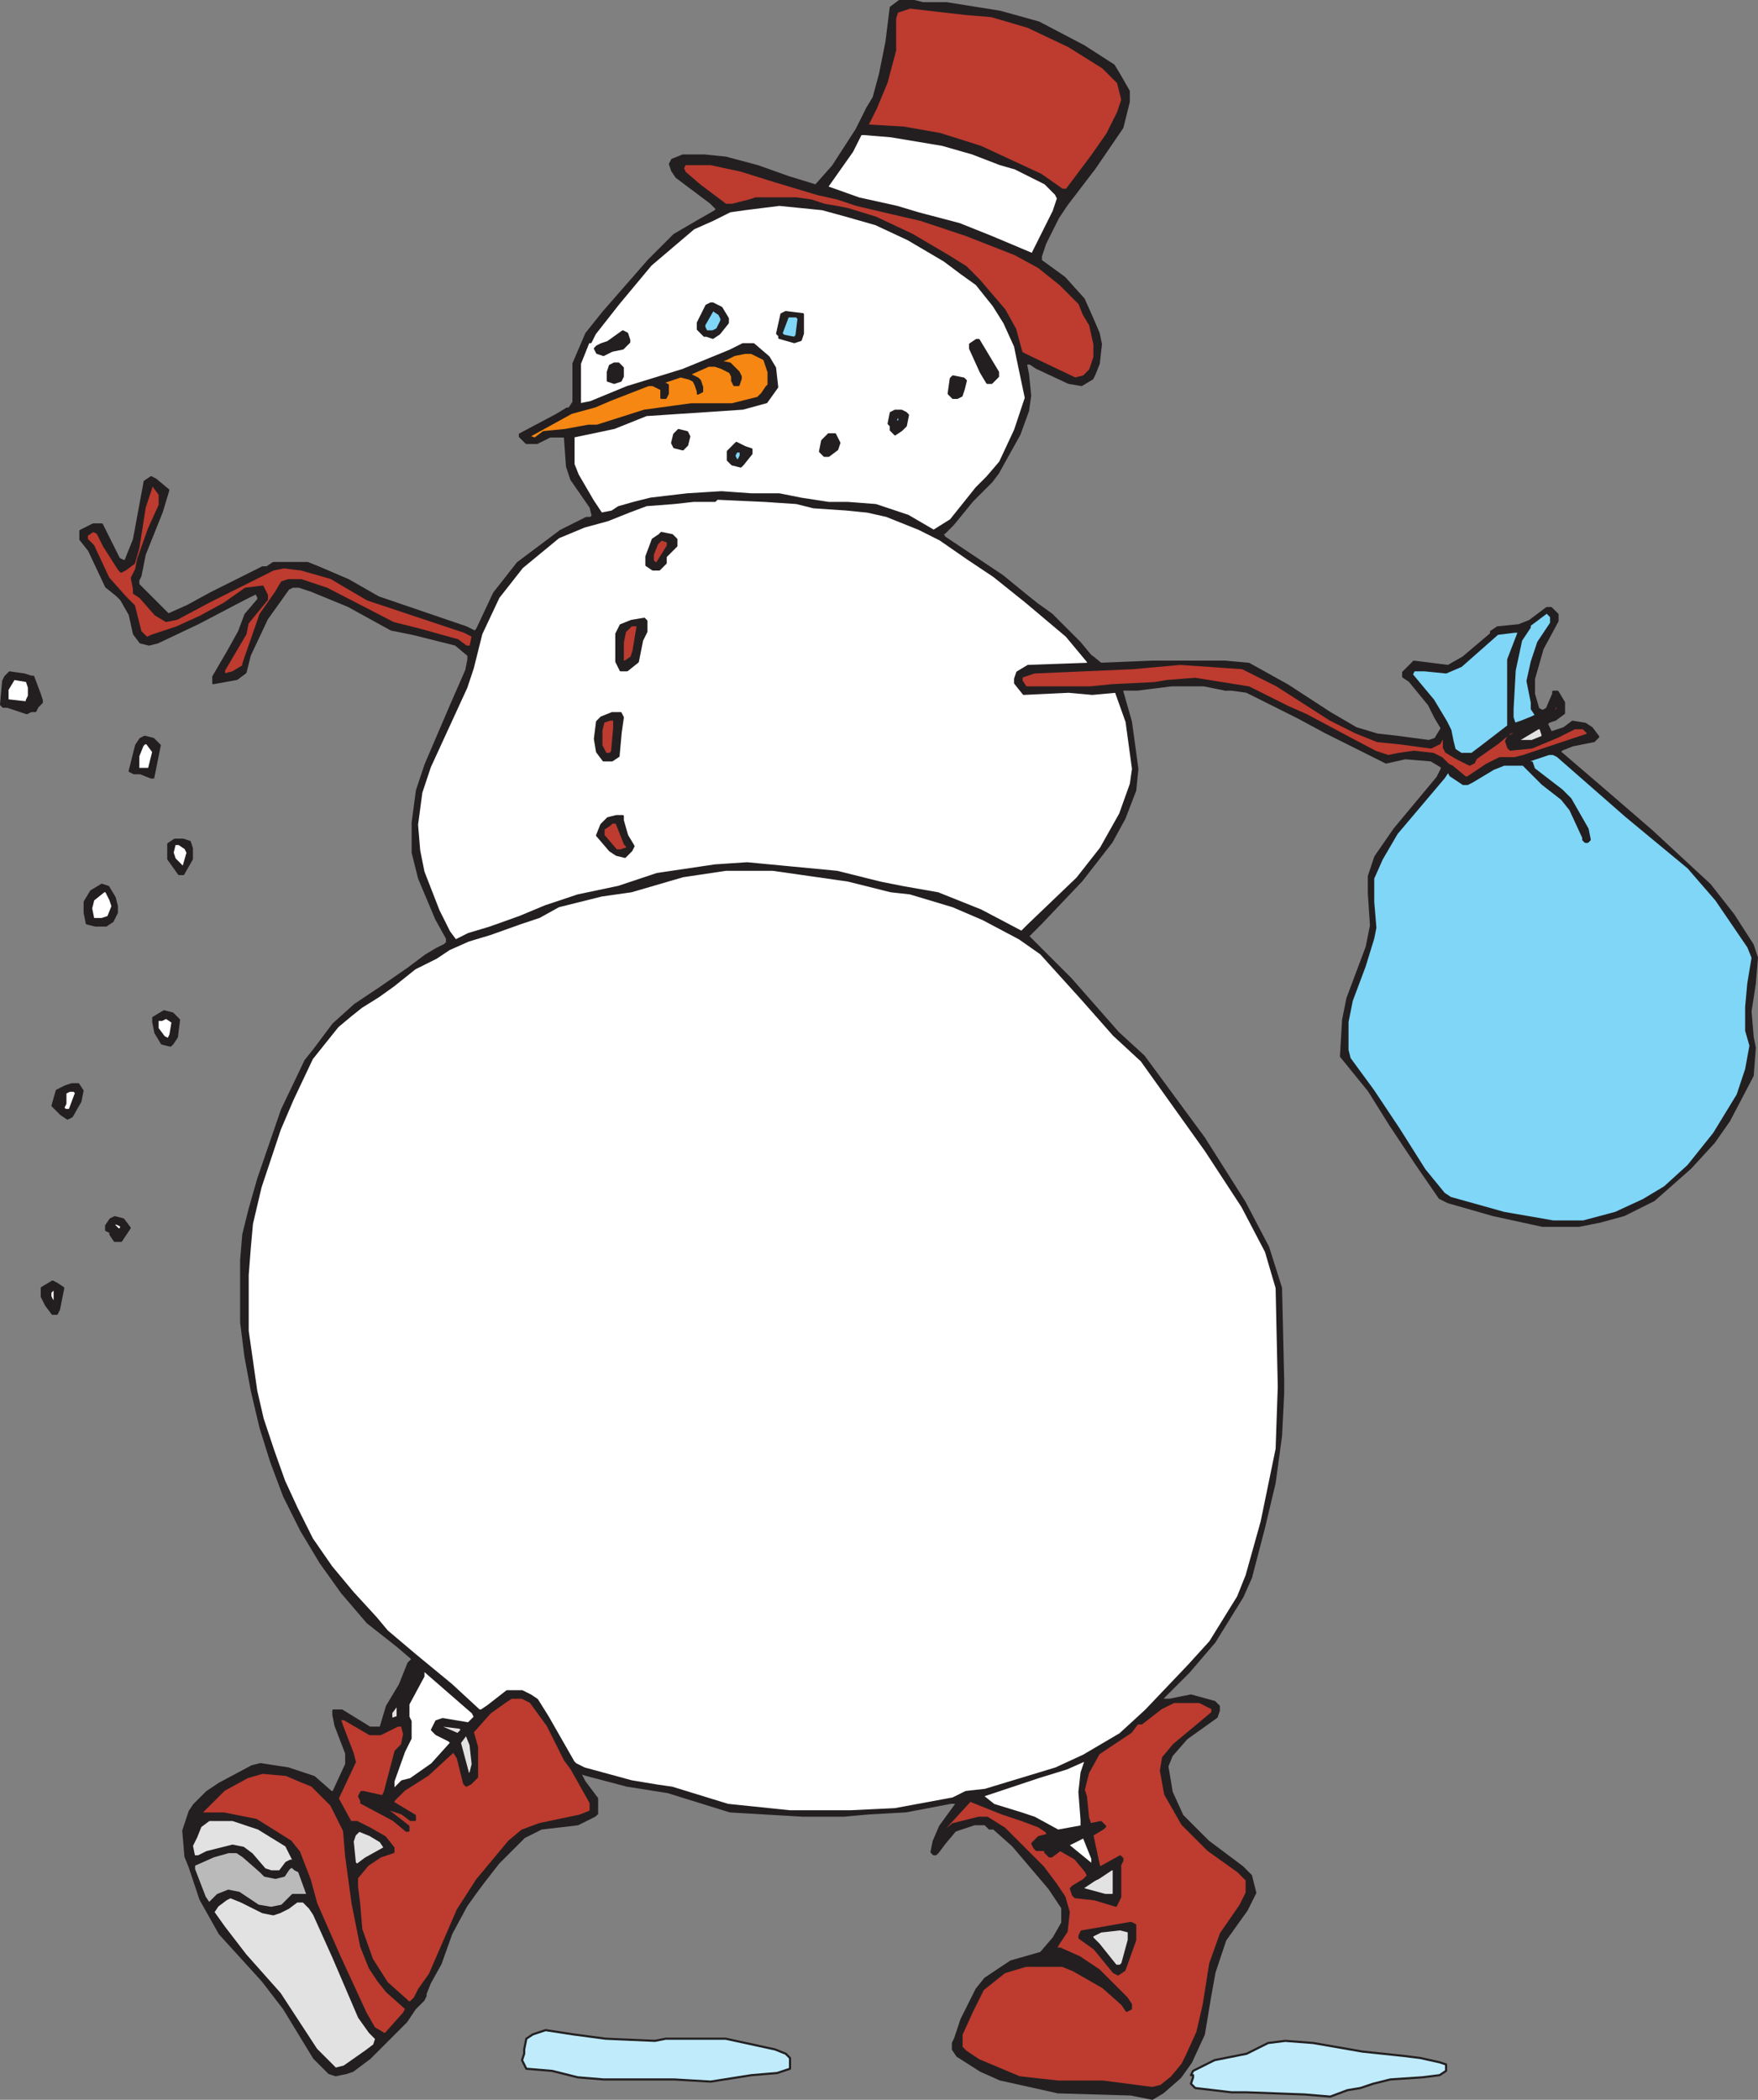 <svg xmlns="http://www.w3.org/2000/svg" width="614.997" height="734.243"><rect width="100%" height="100%" fill="#808080" stroke="none"/><path fill="#231f20" fill-rule="evenodd" d="m428.623 231.375 8.25.75 13.5 7.5 15 9.75 9 5.25 7.5 2.25 6.75.75 11.25 1.5 2.25-.75 2.25-3.75-2.25-3.75-2.25-4.5-6.75-8.25-2.25-1.5v-1.5l3.75-3.75 12 1.5 5.25-3 9.75-8.25v-.75l2.25-1.5 7.5-.75 3.75-1.5 6-4.5h1.5l2.25 2.25v2.25l-5.25 9.75-3 10.5v5.25l1.5 5.25 1.5.75 1.5-.75 2.25-5.25v-.75h1.5l2.25 3.75v3.75l-3 2.25-2.25.75-.75.75 1.5 3 4.5-1.5 3-2.25 4.5.75 2.25 1.5 2.25 3-1.5 1.5-7.5 1.5-3.75 1.5-.75.75 15.75 13.5 16.5 14.25 20.25 18.75 8.25 10.5 6.75 10.5 1.5 4.5-.75 9-1.5 9.75.75 9 .75 3.75-.75 9.75-8.25 15.75-5.25 7.5-8.25 9-12.75 11.25-10.5 5.25-8.25 2.25-7.5 1.5h-12.75l-17.25-3.75-15.75-4.5-3-1.5-8.25-12-9-13.5-7.5-12-9.75-12 .75-12.75 1.5-7.5 6.75-18 1.5-7.5-.75-11.25v-6l2.25-6.75 6.75-9.75 15-18 1.5-3v-.75l-3.75-2.25-9-.75-6.75 1.5-21-10.5-9.75-5.25-18-9-5.25-.75h-2.25v-9.75"/><path fill="none" stroke="#231f20" stroke-linecap="round" stroke-linejoin="round" stroke-miterlimit="10" stroke-width=".75" d="m428.623 231.375 8.25.75 13.5 7.5 15 9.75 9 5.25 7.5 2.25 6.75.75 11.25 1.5 2.25-.75 2.25-3.75-2.25-3.75-2.25-4.5-6.75-8.25-2.25-1.5v-1.5l3.75-3.75 12 1.5 5.25-3 9.75-8.25v-.75l2.25-1.5 7.5-.75 3.75-1.5 6-4.5h1.5l2.25 2.25v2.25l-5.25 9.75-3 10.5v5.25l1.5 5.25 1.5.75 1.5-.75 2.25-5.25v-.75h1.5l2.25 3.75v3.75l-3 2.25-2.25.75-.75.75 1.5 3 4.5-1.5 3-2.25 4.5.75 2.25 1.5 2.25 3-1.5 1.5-7.5 1.5-3.75 1.5-.75.75 15.75 13.5 16.5 14.25 20.25 18.75 8.25 10.5 6.75 10.5 1.5 4.5-.75 9-1.5 9.75.75 9 .75 3.75-.75 9.75-8.25 15.75-5.25 7.5-8.25 9-12.75 11.25-10.5 5.25-8.25 2.25-7.5 1.5h-12.75l-17.25-3.75-15.75-4.5-3-1.5-8.25-12-9-13.5-7.5-12-9.75-12 .75-12.75 1.5-7.5 6.75-18 1.5-7.5-.75-11.25v-6l2.25-6.75 6.75-9.75 15-18 1.5-3v-.75l-3.75-2.25-9-.75-6.75 1.5-21-10.5-9.75-5.25-18-9-5.25-.75h-2.25zm0 0"/><path fill="#231f20" fill-rule="evenodd" d="M166.873 220.125v441l-3.75 5.25-5.25 9.75-3.75 10.5-3.75 6.75-1.5 3.75v.75l-.75 1.5-3 3-3 4.5-12.75 12.75-6 4.5-2.25.75-3.75.75-2.25-.75-5.25-5.25-10.5-17.25-7.5-9.75-15-16.5-6.75-12-3.75-11.25-1.5-3.75-.75-9 2.25-6.75 1.5-2.25 4.5-4.5 4.5-3 11.25-6 3-.75 9.75 1.5 9 3 6 5.25h.75l4.5-9.75v-3.75l-3.75-9.75-.75-3.75v-1.5h3l9.75 6h3.75l2.25-7.5 4.5-7.5 3-7.5 1.5-1.5-5.25-4.5-10.5-8.25-9-10.5-7.5-10.5-6.75-11.25-6-12-4.5-12-3.75-12-3-12.75-2.25-12-1.5-12v-21.75l.75-9 2.25-9 3-10.5 8.25-24 8.25-17.25 3-3.75 6.75-9 7.5-6.75 9-6 9.75-6.75 6-4.5 3.75-2.25 3-1.5.75-.75v-1.5l-3.75-6.75-6-14.25-2.25-9v-10.5l1.5-11.25 3-9 9-21 5.25-12 .75-3.75v-1.5l-4.5-3.75-15-3.75-7.5-1.5-15-8.25-12.75-5.25-4.5-1.5h-2.25l-1.5.75-7.5 10.5-6 12.75-1.5 6-3 2.25-8.25 1.5v-2.25l5.25-9 3.75-6.75 2.25-6 4.5-5.25v-.75l-.75-1.5-4.5 2.25-15.75 8.25-14.25 6.75-3 .75-3-.75-2.25-3-1.5-6.75-3-5.25-1.5-1.5-3.75-3-6-12.75-3-3.75v-3l4.5-2.25h3l6 12 1.5.75h.75l3-7.5 3.75-20.25 2.25-1.5 1.5.75 4.5 3.75-2.25 7.5-6 15-1.5 7.5-.75 1.5v1.5l10.5 10.5 6.75-3 8.25-4.5 18-9h1.5l2.25-1.5h12l3.75 1.5 10.5 4.5 10.5 6 30.75 10.5 3 1.5.75-.75"/><path fill="none" stroke="#231f20" stroke-linecap="round" stroke-linejoin="round" stroke-miterlimit="10" stroke-width=".75" d="M166.873 220.125v441l-3.75 5.25-5.25 9.75-3.75 10.5-3.75 6.75-1.5 3.75v.75l-.75 1.5-3 3-3 4.5-12.75 12.75-6 4.5-2.25.75-3.75.75-2.25-.75-5.25-5.25-10.5-17.25-7.5-9.75-15-16.5-6.75-12-3.75-11.25-1.5-3.75-.75-9 2.25-6.75 1.5-2.25 4.5-4.5 4.5-3 11.25-6 3-.75 9.75 1.5 9 3 6 5.25h.75l4.5-9.75v-3.75l-3.75-9.75-.75-3.75v-1.5h3l9.75 6h3.75l2.25-7.5 4.5-7.5 3-7.5 1.5-1.5-5.25-4.5-10.5-8.25-9-10.5-7.5-10.5-6.75-11.25-6-12-4.5-12-3.75-12-3-12.75-2.25-12-1.5-12v-21.75l.75-9 2.25-9 3-10.5 8.25-24 8.25-17.25 3-3.75 6.75-9 7.5-6.75 9-6 9.75-6.75 6-4.5 3.75-2.25 3-1.5.75-.75v-1.5l-3.75-6.75-6-14.25-2.25-9v-10.5l1.5-11.25 3-9 9-21 5.25-12 .75-3.75v-1.5l-4.5-3.75-15-3.75-7.5-1.5-15-8.25-12.75-5.25-4.5-1.5h-2.25l-1.5.75-7.5 10.5-6 12.75-1.5 6-3 2.25-8.25 1.5v-2.25l5.25-9 3.75-6.75 2.25-6 4.5-5.25v-.75l-.75-1.5-4.5 2.25-15.75 8.25-14.25 6.75-3 .75-3-.75-2.25-3-1.5-6.75-3-5.25-1.5-1.5-3.75-3-6-12.75-3-3.75v-3l4.5-2.25h3l6 12 1.5.75h.75l3-7.5 3.75-20.25 2.25-1.5 1.5.75 4.5 3.75-2.25 7.5-6 15-1.5 7.5-.75 1.5v1.5l10.5 10.5 6.75-3 8.25-4.5 18-9h1.5l2.25-1.5h12l3.75 1.5 10.5 4.5 10.5 6 30.75 10.5 3 1.5zm0 0"/><path fill="#231f20" fill-rule="evenodd" d="m166.873 220.125 6-12.75 8.25-10.5 15-11.25 9-4.5h1.5l.75-.75-.75-3-6.75-9.75-1.5-4.5-.75-10.5h-5.25l-4.5 2.25h-3.75l-2.25-2.25v-.75l12.75-6.75 3.75-2.25h.75l1.5-2.25v-13.5l4.5-10.5 6-7.5 15.75-18 9-9 9-5.25 5.25-3 .75-.75-2.25-2.25-12-9-1.5-2.25-.75-2.25.75-1.5 3.75-1.5h7.5l7.5.75 11.25 3 10.5 3.75 9.75 3 6-6.75 8.25-12.75 3.75-7.5v596.25l-8.25.75h-14.25l-25.5-1.5-21.75-6.75-14.25-2.25-14.25-3.75-2.25-.75 1.5 3 4.5 6v5.25l-.75.75-6 3-12.75 1.5-6 3-9 9-5.25 6.75-2.25 3v-441"/><path fill="none" stroke="#231f20" stroke-linecap="round" stroke-linejoin="round" stroke-miterlimit="10" stroke-width=".75" d="m166.873 220.125 6-12.75 8.25-10.5 15-11.25 9-4.5h1.5l.75-.75-.75-3-6.75-9.75-1.5-4.5-.75-10.5h-5.25l-4.5 2.25h-3.75l-2.25-2.25v-.75l12.75-6.75 3.75-2.25h.75l1.5-2.25v-13.5l4.5-10.5 6-7.5 15.75-18 9-9 9-5.25 5.25-3 .75-.75-2.25-2.25-12-9-1.5-2.25-.75-2.25.75-1.5 3.75-1.5h7.5l7.5.75 11.25 3 10.5 3.75 9.75 3 6-6.75 8.25-12.75 3.75-7.5v596.25l-8.25.75h-14.25l-25.5-1.5-21.75-6.75-14.25-2.25-14.25-3.75-2.25-.75 1.5 3 4.5 6v5.25l-.75.75-6 3-12.75 1.5-6 3-9 9-5.25 6.75-2.25 3zm0 0"/><path fill="#231f20" fill-rule="evenodd" d="m303.373 37.875 2.25-3.75 2.25-8.25 2.25-11.25 1.5-12 3-2.25h5.25l3 .75h8.25l18.75 3 13.5 3.75 15.75 8.25 10.5 6.75 2.25 3.75 3 5.25v3.75l-2.25 9-9.75 14.25-9.75 12.75-3 4.5-4.5 9-1.5 4.5v1.5l8.25 6 6.75 7.5 3 6.75 2.25 5.25.75 3.75-.75 6.75-1.5 3.75-.75 1.5-3.75 2.25-4.5-.75-11.25-5.25-2.25-1.5h-1.5l.75 3.75.75 7.5-.75 5.25-3 8.25-7.5 13.5-2.25 3-6.75 6.75-6.75 8.25-3 3h-.75l.75 1.5 20.25 13.5 8.25 6.75 3.75 3 5.25 3.75 9.75 9.75 3.75 4.5 3.75 3 18-.75h25.5v9.75l-7.5-1.5h-11.25l-12 1.5h-5.25v.75l3 10.5 2.25 16.5-.75 7.5-3.75 9.75-4.5 8.25-10.5 13.5-14.25 15-4.5 4.5 15 15 16.5 18.75 9 8.25 21 28.5 14.25 22.5 8.25 15.75 4.5 14.25.75 32.25v4.5l-.75 15-2.25 16.5-3.75 15.75-4.5 17.25-3 6.75-9.75 15.75-9 10.5-9 9v.75h-.75 3l7.5-1.5 8.25 2.25 1.5 1.5v1.5l-.75 2.25-10.5 7.5-5.25 6-1.5 3.75 1.5 9 3.75 8.25 9 9 12 9 3 3 1.5 6-3 6-7.5 10.5-3.75 11.25-1.5 8.25-2.25 13.5-4.5 9.75-3.75 5.25-6 5.25-3.75 2.25-7.5-1.5-25.5-.75-20.25-4.5-6.75-3-8.25-5.25-1.5-2.25v-2.25l.75-1.5 2.25-6.75 5.25-10.5 3-3.75 9-6 10.5-3 4.5-5.25 3-5.25v-5.25l-4.5-6.75-12.75-15-6.75-6h-1.5l-1.5-1.5h-3.75l-6.75 2.25-3.75 4.5-2.25 3-.75.75h-.75l-.75-.75.75-3.75 2.25-5.25 6-8.25h-2.25l-15.75 3-13.5.75V37.875"/><path fill="none" stroke="#231f20" stroke-linecap="round" stroke-linejoin="round" stroke-miterlimit="10" stroke-width=".75" d="m303.373 37.875 2.25-3.75 2.25-8.25 2.25-11.25 1.5-12 3-2.25h5.25l3 .75h8.25l18.75 3 13.5 3.75 15.75 8.25 10.5 6.75 2.25 3.75 3 5.25v3.75l-2.25 9-9.75 14.25-9.75 12.75-3 4.5-4.5 9-1.5 4.5v1.5l8.25 6 6.75 7.5 3 6.75 2.25 5.25.75 3.75-.75 6.75-1.5 3.75-.75 1.5-3.75 2.25-4.5-.75-11.25-5.25-2.25-1.5h-1.5l.75 3.75.75 7.5-.75 5.25-3 8.25-7.5 13.5-2.25 3-6.75 6.75-6.75 8.25-3 3h-.75l.75 1.5 20.25 13.5 8.25 6.75 3.75 3 5.25 3.75 9.75 9.75 3.75 4.5 3.75 3 18-.75h25.5v9.75l-7.5-1.5h-11.25l-12 1.5h-5.25v.75l3 10.5 2.25 16.5-.75 7.5-3.75 9.75-4.5 8.25-10.5 13.5-14.25 15-4.5 4.5 15 15 16.5 18.75 9 8.25 21 28.5 14.25 22.5 8.25 15.75 4.5 14.25.75 32.25v4.5l-.75 15-2.25 16.5-3.75 15.75-4.5 17.25-3 6.75-9.75 15.75-9 10.5-9 9v.75h-.75 3l7.5-1.5 8.25 2.25 1.5 1.5v1.5l-.75 2.25-10.5 7.5-5.25 6-1.5 3.75 1.5 9 3.75 8.25 9 9 12 9 3 3 1.5 6-3 6-7.5 10.5-3.75 11.25-1.5 8.25-2.25 13.5-4.5 9.75-3.75 5.25-6 5.25-3.75 2.25-7.5-1.5-25.5-.75-20.25-4.5-6.75-3-8.25-5.25-1.5-2.25v-2.25l.75-1.5 2.25-6.75 5.25-10.5 3-3.75 9-6 10.5-3 4.5-5.25 3-5.25v-5.25l-4.5-6.75-12.75-15-6.75-6h-1.5l-1.5-1.5h-3.75l-6.75 2.25-3.75 4.5-2.25 3-.75.75h-.75l-.75-.75.75-3.75 2.25-5.25 6-8.25h-2.25l-15.75 3-13.5.75zm0 0"/><path fill="#be3b2f" fill-rule="evenodd" d="m346.873 5.625 12.75 3.75 14.25 6.75 12 7.5 5.25 5.25 1.5 6-1.5 4.5-3.75 7.5-5.25 7.5-9 12h-1.5l-7.5-5.25-21-9.75-14.25-4.5-12.75-2.25-12.75-.75 3-6 3.75-9 3-11.25V6.375l.75-2.25 4.5-1.5 19.5 2.25 9 .75"/><path fill="none" stroke="#231f20" stroke-linecap="round" stroke-linejoin="round" stroke-miterlimit="10" stroke-width=".75" d="m346.873 5.625 12.75 3.75 14.25 6.75 12 7.5 5.25 5.25 1.5 6-1.5 4.5-3.75 7.5-5.25 7.5-9 12h-1.5l-7.5-5.25-21-9.75-14.25-4.5-12.75-2.25-12.75-.75 3-6 3.75-9 3-11.25V6.375l.75-2.25 4.5-1.5 19.5 2.25zm0 0"/><path fill="#fff" fill-rule="evenodd" d="m329.623 50.625 10.5 3 9.75 3.75 5.25 1.5 10.5 5.25 3.75 3.75.75 1.5-1.5 4.5-7.5 15-14.25-6-11.25-4.5-14.25-3.75-7.5-2.25-13.5-3-10.5-3.75h-.75l9-12.75 3-6h1.5l9 .75 18 3"/><path fill="none" stroke="#231f20" stroke-linecap="round" stroke-linejoin="round" stroke-miterlimit="10" stroke-width=".75" d="m329.623 50.625 10.5 3 9.75 3.75 5.25 1.5 10.5 5.25 3.75 3.75.75 1.5-1.5 4.5-7.5 15-14.25-6-11.25-4.5-14.25-3.75-7.5-2.25-13.5-3-10.5-3.75h-.75l9-12.75 3-6h1.5l9 .75zm0 0"/><path fill="#fff" fill-rule="evenodd" d="m295.873 75.375 10.5 3 11.25 5.25 12.75 7.5 6 4.5 5.25 3.75 6 7.5 3.75 6 3.75 8.25.75 3.75 3 14.25-3.75 11.25-5.25 11.25-4.5 5.25-3.75 3.75-9 11.25-6 3.75-9-5.25-11.25-3.75-9.75-.75h-6.75l-9.75-1.5-7.5-1.5h-9.75l-10.5-.75-12 .75-12.75 1.5-6 1.5-5.25 1.5-2.25 1.5-3.75.75-3-4.5-5.25-9-1.5-3.75v-9.75l14.25-3 11.25-4.5 33.75-2.25 8.25-2.25 3.75-5.25-.75-6.75-2.25-3.75-5.25-4.5h-3.75l-4.5 2.25-16.5 6.75-19.5 6-12.75 5.25-3.75.75v-14.25l3-7.5h.75l1.5-3 8.25-10.5 11.25-13.5 15-12.75 6.75-3 6-3 5.25-.75 12-1.5 15 1.5 8.25 2.25"/><path fill="none" stroke="#231f20" stroke-linecap="round" stroke-linejoin="round" stroke-miterlimit="10" stroke-width=".75" d="m295.873 75.375 10.5 3 11.25 5.25 12.75 7.5 6 4.5 5.25 3.75 6 7.5 3.75 6 3.75 8.25.75 3.75 3 14.25-3.75 11.25-5.25 11.25-4.5 5.25-3.75 3.75-9 11.25-6 3.75-9-5.25-11.25-3.75-9.75-.75h-6.75l-9.75-1.5-7.5-1.5h-9.75l-10.5-.75-12 .75-12.75 1.5-6 1.5-5.25 1.5-2.25 1.5-3.75.75-3-4.5-5.25-9-1.5-3.75v-9.75l14.25-3 11.25-4.5 33.75-2.25 8.25-2.25 3.75-5.25-.75-6.75-2.25-3.75-5.25-4.5h-3.75l-4.5 2.25-16.5 6.75-19.5 6-12.75 5.25-3.75.75v-14.25l3-7.5h.75l1.5-3 8.25-10.5 11.25-13.5 15-12.75 6.75-3 6-3 5.25-.75 12-1.5 15 1.5zm0 0"/><path fill="#be3b2f" fill-rule="evenodd" d="m292.873 69.375-6.75-1.5-15-4.5-12-3.75-10.5-2.25h-9l-.75 1.5.75 1.5 5.25 4.5 9 6.75h2.25l6-1.5 2.25-.75h14.25l5.25.75 4.5 1.5 4.5.75 3.75.75 9.75 3 12.75 6 12.75 7.5 6 3.75 4.5 4.5 9 10.5 3.75 6.75 2.25 8.25 3 1.5 15.75 7.5 3-.75 2.25-2.25 1.5-4.5v-4.5l-1.5-6.75-2.25-3.75-1.5-3.75-6.75-6.75-7.5-6-8.25-4.5-17.25-6.75-15.75-5.25-9.75-2.25-12.75-3-6.75-2.25"/><path fill="none" stroke="#231f20" stroke-linecap="round" stroke-linejoin="round" stroke-miterlimit="10" stroke-width=".75" d="m292.873 69.375-6.75-1.5-15-4.5-12-3.75-10.5-2.25h-9l-.75 1.5.75 1.5 5.25 4.5 9 6.75h2.25l6-1.5 2.25-.75h14.25l5.25.75 4.5 1.5 4.5.75 3.75.75 9.75 3 12.75 6 12.75 7.5 6 3.75 4.5 4.5 9 10.5 3.75 6.75 2.25 8.25 3 1.5 15.75 7.5 3-.75 2.25-2.25 1.5-4.5v-4.5l-1.5-6.75-2.25-3.75-1.5-3.75-6.75-6.75-7.5-6-8.25-4.5-17.25-6.75-15.75-5.25-9.75-2.25-12.75-3zm0 0"/><path fill="#231f20" fill-rule="evenodd" d="M254.623 111.375v1.5l-3 3.75-2.25 1.5-2.25-.75h-.75l-2.25-2.25v-2.25l3-6 1.5-.75h.75l3 1.5 2.25 3.75"/><path fill="none" stroke="#231f20" stroke-linecap="round" stroke-linejoin="round" stroke-miterlimit="10" stroke-width=".75" d="M254.623 111.375v1.5l-3 3.75-2.25 1.5-2.25-.75h-.75l-2.25-2.25v-2.25l3-6 1.5-.75h.75l3 1.5zm0 0"/><path fill="#7fd6f7" fill-rule="evenodd" d="M252.373 111.375v.75l-1.5 3-1.5.75h-2.25l-.75-1.5v-.75l3-5.25 2.25 1.5.75 1.5"/><path fill="none" stroke="#231f20" stroke-linecap="round" stroke-linejoin="round" stroke-miterlimit="10" stroke-width=".75" d="M252.373 111.375v.75l-1.5 3-1.5.75h-2.25l-.75-1.5v-.75l3-5.25 2.25 1.5zm0 0"/><path fill="#231f20" fill-rule="evenodd" d="M280.873 110.625v6l-.75 2.25-2.25.75-5.25-1.5v-.75l-.75-.75 1.5-6.75 1.5-.75 6 .75v.75"/><path fill="none" stroke="#231f20" stroke-linecap="round" stroke-linejoin="round" stroke-miterlimit="10" stroke-width=".75" d="M280.873 110.625v6l-.75 2.25-2.25.75-5.25-1.5v-.75l-.75-.75 1.5-6.75 1.5-.75 6 .75zm0 0"/><path fill="#7fd6f7" fill-rule="evenodd" d="m279.373 111.375-.75 6-.75.75-3.75-.75-.75-.75 2.25-6h3l.75.75"/><path fill="none" stroke="#231f20" stroke-linecap="round" stroke-linejoin="round" stroke-miterlimit="10" stroke-width=".75" d="m279.373 111.375-.75 6-.75.75-3.75-.75-.75-.75 2.25-6h3zm0 0"/><path fill="#231f20" fill-rule="evenodd" d="M220.123 118.875v.75l-2.25 2.25-3.75.75-3 1.5-2.25-.75-.75-1.5.75-.75 1.5-.75 2.25-.75 5.25-3.75 1.5.75.75 2.25"/><path fill="none" stroke="#231f20" stroke-linecap="round" stroke-linejoin="round" stroke-miterlimit="10" stroke-width=".75" d="M220.123 118.875v.75l-2.25 2.25-3.75.75-3 1.5-2.25-.75-.75-1.5.75-.75 1.5-.75 2.25-.75 5.25-3.75 1.5.75zm0 0"/><path fill="#231f20" fill-rule="evenodd" d="M349.123 130.125v1.5l-2.25 2.25h-1.5l-2.25-3.75-3.75-8.25v-1.5l2.25-1.5h.75l6.75 11.25"/><path fill="none" stroke="#231f20" stroke-linecap="round" stroke-linejoin="round" stroke-miterlimit="10" stroke-width=".75" d="M349.123 130.125v1.5l-2.25 2.25h-1.5l-2.25-3.75-3.75-8.25v-1.5l2.25-1.5h.75zm0 0"/><path fill="#f68712" fill-rule="evenodd" d="M268.873 130.125v4.5l-.75.75-1.5 2.25-1.5 1.5-9 2.25h-14.25l-16.5 2.25-16.5 5.25h-3l-8.25 1.5-7.5.75-3 2.25-2.25-.75 15-8.25 8.25-2.25 5.25-2.25 13.5-5.25h1.5l3 1.5v3h1.5l.75-1.5v-3l-1.5-.75h-.75l6.75-2.25 3 .75 1.5.75.75 1.5.75 2.25v.75l1.5-.75v-1.5l-.75-2.25-.75-.75-3-1.5 6.75-3h2.25l2.25.75 3 1.5.75 1.5v1.5l.75 1.5h1.5l.75-2.25v-.75l-.75-1.5-3-3-3.75-.75 2.25-.75 3-1.5 3.75-.75h2.25l4.5 2.25 1.5 4.5"/><path fill="none" stroke="#231f20" stroke-linecap="round" stroke-linejoin="round" stroke-miterlimit="10" stroke-width=".75" d="M268.873 130.125v4.5l-.75.75-1.5 2.25-1.5 1.5-9 2.25h-14.25l-16.5 2.25-16.5 5.25h-3l-8.25 1.5-7.5.75-3 2.25-2.25-.75 15-8.25 8.25-2.25 5.25-2.25 13.5-5.25h1.5l3 1.5v3h1.5l.75-1.5v-3l-1.5-.75h-.75l6.75-2.25 3 .75 1.5.75.75 1.5.75 2.25v.75l1.5-.75v-1.5l-.75-2.25-.75-.75-3-1.5 6.75-3h2.25l2.25.75 3 1.5.75 1.5v1.5l.75 1.5h1.5l.75-2.25v-.75l-.75-1.5-3-3-3.75-.75 2.25-.75 3-1.5 3.75-.75h2.25l4.5 2.25zm0 0"/><path fill="#7fd6f7" fill-rule="evenodd" d="m346.123 129.375-1.5-3 1.5 3"/><path fill="none" stroke="#231f20" stroke-linecap="round" stroke-linejoin="round" stroke-miterlimit="10" stroke-width=".75" d="m346.123 129.375-1.5-3zm0 0"/><path fill="#231f20" fill-rule="evenodd" d="M217.873 128.625v3l-.75 1.5-2.25.75-2.25-.75v-3l.75-2.25 1.5-.75h1.5l1.5 1.5"/><path fill="none" stroke="#231f20" stroke-linecap="round" stroke-linejoin="round" stroke-miterlimit="10" stroke-width=".75" d="M217.873 128.625v3l-.75 1.5-2.25.75-2.25-.75v-3l.75-2.25 1.5-.75h1.5zm0 0"/><path fill="#231f20" fill-rule="evenodd" d="m337.873 133.125-.75 3-.75 2.25-1.5.75h-1.5l-1.5-1.5.75-5.25.75-.75 3.75.75.75.75"/><path fill="none" stroke="#231f20" stroke-linecap="round" stroke-linejoin="round" stroke-miterlimit="10" stroke-width=".75" d="m337.873 133.125-.75 3-.75 2.25-1.5.75h-1.5l-1.5-1.5.75-5.25.75-.75 3.75.75zm-3 1.5v.75-1.5zm0 0"/><path fill="#231f20" fill-rule="evenodd" d="m316.873 144.375.75.75-.75 3.75-1.5 1.5-2.25 1.5-1.5-1.5v-1.5l-.75-.75.75-3.75 1.5-.75h2.25l1.5.75"/><path fill="none" stroke="#231f20" stroke-linecap="round" stroke-linejoin="round" stroke-miterlimit="10" stroke-width=".75" d="m316.873 144.375.75.75-.75 3.75-1.5 1.5-2.25 1.5-1.5-1.5v-1.5l-.75-.75.75-3.75 1.5-.75h2.25zm0 0"/><path fill="#7fd6f7" fill-rule="evenodd" d="M314.623 147.375h-1.5l.75-1.5h.75v1.5"/><path fill="none" stroke="#231f20" stroke-linecap="round" stroke-linejoin="round" stroke-miterlimit="10" stroke-width=".75" d="M314.623 147.375h-1.5l.75-1.5h.75zm0 0"/><path fill="#231f20" fill-rule="evenodd" d="m241.123 152.625-.75 3-1.5 1.5-3-.75-.75-1.5.75-3 1.5-1.5 3 .75.75 1.5"/><path fill="none" stroke="#231f20" stroke-linecap="round" stroke-linejoin="round" stroke-miterlimit="10" stroke-width=".75" d="m241.123 152.625-.75 3-1.5 1.5-3-.75-.75-1.5.75-3 1.5-1.5 3 .75zm0 0"/><path fill="#231f20" fill-rule="evenodd" d="m293.623 154.875-.75 2.25-3 2.25h-1.5l-1.5-1.5.75-3.75 2.25-2.25h2.25l1.5 3"/><path fill="none" stroke="#231f20" stroke-linecap="round" stroke-linejoin="round" stroke-miterlimit="10" stroke-width=".75" d="m293.623 154.875-.75 2.25-3 2.25h-1.5l-1.5-1.5.75-3.75 2.25-2.25h2.25zm0 0"/><path fill="#7fd6f7" fill-rule="evenodd" d="m290.623 155.625-.75.75v-1.5h.75v.75"/><path fill="none" stroke="#231f20" stroke-linecap="round" stroke-linejoin="round" stroke-miterlimit="10" stroke-width=".75" d="m290.623 155.625-.75.75v-1.5h.75zm0 0"/><path fill="#231f20" fill-rule="evenodd" d="M262.873 157.125v1.5l-3 3.75-.75.75-3-.75-1.5-1.5v-3l3-3 3 1.5 2.25.75"/><path fill="none" stroke="#231f20" stroke-linecap="round" stroke-linejoin="round" stroke-miterlimit="10" stroke-width=".75" d="M262.873 157.125v1.5l-3 3.75-.75.75-3-.75-1.5-1.5v-3l3-3 3 1.5zm0 0"/><path fill="#7fd6f7" fill-rule="evenodd" d="m259.123 159.375-.75 1.5h-.75l-.75-1.5.75-1.5h1.5v1.5"/><path fill="none" stroke="#231f20" stroke-linecap="round" stroke-linejoin="round" stroke-miterlimit="10" stroke-width=".75" d="m259.123 159.375-.75 1.5h-.75l-.75-1.5.75-1.5h1.5zm0 0"/><path fill="#be3b2f" fill-rule="evenodd" d="M55.873 172.875v3.75l-3.75 8.25-3.75 10.5-.75 3.75-1.5 3 .75 3.75v1.5l2.25 1.5 5.25 6 3.75 2.25 3.75-.75 11.25-6 22.5-11.25 3.75-.75 6 .75 10.5 3 3.75 2.25 9 5.25 33.75 11.25 3 1.5-.75 3.75h-1.5l-3-2.25-13.5-3.75-9-2.25-23.25-12-9-3h-4.5l-2.25.75-2.25 3.75-5.25 7.5-6 17.25v.75l-3.75 2.25-3 .75v-1.5l7.5-12.75.75-3.75 6.75-8.25v-1.5l-1.5-3-6 .75-7.5 5.25-8.25 4.5-8.25 3.75-9 3-1.5.75-2.25-2.25-2.25-9-3-3-6-6.75-5.25-11.25-2.25-2.25v-1.5l2.25-1.5 1.5.75 2.25 4.5 5.25 8.25.75.75 1.5-.75 3-2.25 1.5-5.25 2.25-14.25 2.25-6.75v-.75h.75l2.25 3"/><path fill="none" stroke="#231f20" stroke-linecap="round" stroke-linejoin="round" stroke-miterlimit="10" stroke-width=".75" d="M55.873 172.875v3.75l-3.75 8.25-3.75 10.5-.75 3.75-1.5 3 .75 3.75v1.5l2.25 1.5 5.25 6 3.75 2.25 3.75-.75 11.25-6 22.5-11.25 3.75-.75 6 .75 10.5 3 3.75 2.25 9 5.25 33.75 11.25 3 1.5-.75 3.75h-1.5l-3-2.25-13.5-3.75-9-2.25-23.25-12-9-3h-4.5l-2.25.75-2.25 3.75-5.25 7.5-6 17.25v.75l-3.75 2.25-3 .75v-1.5l7.5-12.75.75-3.75 6.75-8.25v-1.5l-1.5-3-6 .75-7.5 5.25-8.25 4.5-8.25 3.75-9 3-1.5.75-2.25-2.25-2.25-9-3-3-6-6.75-5.25-11.25-2.25-2.25v-1.5l2.25-1.5 1.5.75 2.25 4.5 5.25 8.25.75.75 1.5-.75 3-2.25 1.5-5.25 2.25-14.25 2.25-6.75v-.75h.75zm0 0"/><path fill="#fff" fill-rule="evenodd" d="m278.623 175.875 6 1.5 11.25.75 7.5.75 6.75 1.5 11.25 4.5 7.5 3.75 9.75 6.75 9 6 11.25 9 14.25 12 7.5 9v.75l-21 .75-3.75 2.25-.75 2.25v1.5l3 3.75 15.75-.75 8.25.75 8.25-.75 3.75 10.5 2.25 16.5-.75 5.25-3.75 10.5-6.75 12-8.25 10.5-17.25 16.5-2.25 2.25-14.25-7.5-15-6-12.75-2.25-7.5-1.5-15-3.75-31.5-3-11.25.75-20.25 3-13.5 4.5-14.25 3-11.25 3.75-9 3.75-10.5 3.75-7.5 2.25-4.5 2.25-2.25-3-3.75-7.5-5.25-13.5-1.5-7.5-.75-9 1.5-11.25 3-9 12.75-27.75 2.25-6.75 3-12 6-12.75 8.25-10.5 12.75-10.5 9-3.75 8.25-2.25 7.5-3 6-2.25 9.75-.75 6.75-.75h7.5l.75-.75 16.5.75 11.25.75"/><path fill="none" stroke="#231f20" stroke-linecap="round" stroke-linejoin="round" stroke-miterlimit="10" stroke-width=".75" d="m278.623 175.875 6 1.5 11.25.75 7.5.75 6.75 1.5 11.25 4.5 7.5 3.75 9.75 6.75 9 6 11.25 9 14.25 12 7.5 9v.75l-21 .75-3.75 2.25-.75 2.25v1.5l3 3.75 15.75-.75 8.25.75 8.25-.75 3.75 10.5 2.25 16.5-.75 5.25-3.75 10.5-6.75 12-8.25 10.5-17.25 16.5-2.25 2.25-14.25-7.5-15-6-12.75-2.25-7.5-1.5-15-3.75-31.5-3-11.25.75-20.25 3-13.5 4.5-14.25 3-11.25 3.75-9 3.75-10.5 3.75-7.5 2.25-4.5 2.25-2.25-3-3.75-7.5-5.25-13.5-1.5-7.5-.75-9 1.5-11.25 3-9 12.75-27.75 2.25-6.75 3-12 6-12.75 8.25-10.5 12.75-10.5 9-3.75 8.25-2.25 7.5-3 6-2.25 9.75-.75 6.75-.75h7.5l.75-.75 16.5.75zm0 0"/><path fill="#231f20" fill-rule="evenodd" d="M236.623 188.625v2.25l-3.75 3.75v2.25l-2.25 2.25h-2.25l-2.25-1.5v-3l2.25-6 2.25-1.5.75-.75 3.75.75 1.5 1.5"/><path fill="none" stroke="#231f20" stroke-linecap="round" stroke-linejoin="round" stroke-miterlimit="10" stroke-width=".75" d="M236.623 188.625v2.25l-3.75 3.75v2.25l-2.25 2.25h-2.25l-2.25-1.5v-3l2.25-6 2.25-1.5.75-.75 3.75.75zm0 0"/><path fill="#be3b2f" fill-rule="evenodd" d="m233.623 190.875-3.75 6h-.75l-.75-.75v-2.25l1.5-3.75 1.5-1.5 2.25.75v1.5"/><path fill="none" stroke="#231f20" stroke-linecap="round" stroke-linejoin="round" stroke-miterlimit="10" stroke-width=".75" d="m233.623 190.875-3.75 6h-.75l-.75-.75v-2.25l1.5-3.75 1.5-1.5 2.25.75zm0 0"/><path fill="#7fd6f7" fill-rule="evenodd" d="m542.623 217.875-4.5 6.75-2.25 6.75-1.5 6.75 1.5 7.5v2.25l1.5 2.25-1.5.75-3.75 1.5-2.25.75-.75-2.25v-3l.75-13.5 2.25-10.5 3-4.5v-.75l6-4.5 1.5 1.5v2.25"/><path fill="none" stroke="#231f20" stroke-linecap="round" stroke-linejoin="round" stroke-miterlimit="10" stroke-width=".75" d="m542.623 217.875-4.5 6.75-2.25 6.75-1.5 6.75 1.5 7.5v2.25l1.5 2.25-1.5.75-3.75 1.5-2.25.75-.75-2.25v-3l.75-13.5 2.25-10.5 3-4.5v-.75l6-4.5 1.5 1.5zm0 0"/><path fill="#231f20" fill-rule="evenodd" d="m226.123 220.875-1.5 3-1.5 7.5-3.75 3h-2.25l-1.5-3v-9.75l1.5-3 3.75-1.5 4.5-.75.75.75v3.75"/><path fill="none" stroke="#231f20" stroke-linecap="round" stroke-linejoin="round" stroke-miterlimit="10" stroke-width=".75" d="m226.123 220.875-1.5 3-1.5 7.5-3.75 3h-2.25l-1.5-3v-9.75l1.5-3 3.75-1.5 4.5-.75.75.75zm0 0"/><path fill="#be3b2f" fill-rule="evenodd" d="m221.623 227.625-.75 2.25-2.25 1.5h-.75v-6.75l.75-3.75 2.25-2.25h2.25l-1.5 9"/><path fill="none" stroke="#231f20" stroke-linecap="round" stroke-linejoin="round" stroke-miterlimit="10" stroke-width=".75" d="m221.623 227.625-.75 2.25-2.25 1.5h-.75v-6.75l.75-3.75 2.25-2.25h2.25zm0 0"/><path fill="#7fd6f7" fill-rule="evenodd" d="M527.623 230.625v23.25l-9.75 7.5-3 2.25h-3.75l-2.25-1.5-.75-3-.75-3.75-1.5-3-4.5-7.5-7.5-9 .75-1.5h3.75l7.5.75 5.25-2.25 12.75-11.25 6-.75h1.5l-3.75 9.75"/><path fill="none" stroke="#231f20" stroke-linecap="round" stroke-linejoin="round" stroke-miterlimit="10" stroke-width=".75" d="M527.623 230.625v23.25l-9.75 7.5-3 2.25h-3.75l-2.25-1.5-.75-3-.75-3.75-1.5-3-4.5-7.5-7.5-9 .75-1.5h3.75l7.5.75 5.25-2.25 12.75-11.25 6-.75h1.5zm0 0"/><path fill="#be3b2f" fill-rule="evenodd" d="m446.623 239.625 18.75 12 9 4.5 7.5 3 7.5.75 11.25 1.5 3-1.5.75-1.5h.75v3l.75 1.5 3.75 2.25 4.5 2.25 1.5-.75.75-1.5 7.5-5.25 4.5-3.75 3.75-.75-4.5 2.25-.75 1.5.75 2.25.75.75 7.5-.75 9-3.75 6-3h3l1.5 1.5v.75l-22.5 7.5-3 .75h-5.25l-4.5 2.25-6.75 4.5h-.75l-4.5-3.75-1.5-.75-2.25-2.25-3-1.5-6.75-.75-5.25.75-3.75.75-4.5-1.5-12.75-6.75-11.25-6-6.75-3-13.5-6.75-18.75-3-9.75.75-4.5.75-15 .75-7.5.75h-22.5l-1.5-2.25v-1.5l4.5-1.5 34.5-1.5 16.5-1.5 21.75 1.5 12 6"/><path fill="none" stroke="#231f20" stroke-linecap="round" stroke-linejoin="round" stroke-miterlimit="10" stroke-width=".75" d="m446.623 239.625 18.75 12 9 4.5 7.5 3 7.5.75 11.25 1.5 3-1.5.75-1.5h.75v3l.75 1.5 3.75 2.25 4.5 2.25 1.5-.75.75-1.5 7.5-5.25 4.5-3.75 3.75-.75-4.5 2.25-.75 1.5.75 2.25.75.75 7.5-.75 9-3.75 6-3h3l1.5 1.5v.75l-22.5 7.5-3 .75h-5.25l-4.5 2.25-6.75 4.5h-.75l-4.5-3.75-1.5-.75-2.25-2.25-3-1.5-6.75-.75-5.25.75-3.75.75-4.5-1.5-12.75-6.75-11.25-6-6.75-3-13.5-6.75-18.75-3-9.75.75-4.5.75-15 .75-7.5.75h-22.5l-1.5-2.25v-1.5l4.5-1.5 34.5-1.5 16.5-1.5 21.75 1.5zm0 0"/><path fill="#231f20" fill-rule="evenodd" d="M10.873 236.625h.75l2.25 6 .75 2.25v.75l-1.5 1.5-.75 1.5h-1.5l-1.5.75-6.75-2.25h-1.5l-.75-.75.75-8.25.75-1.5 1.5-1.5 5.25.75 2.25.75"/><path fill="none" stroke="#231f20" stroke-linecap="round" stroke-linejoin="round" stroke-miterlimit="10" stroke-width=".75" d="M10.873 236.625h.75l2.25 6 .75 2.25v.75l-1.5 1.5-.75 1.5h-1.5l-1.5.75-6.75-2.25h-1.5l-.75-.75.75-8.25.75-1.5 1.5-1.5 5.25.75zm0 0"/><path fill="#fff" fill-rule="evenodd" d="M10.123 240.375v3l-.75 1.5v.75l-6.75-.75v-3.75l2.25-3.75 4.5.75.75 2.25"/><path fill="none" stroke="#231f20" stroke-linecap="round" stroke-linejoin="round" stroke-miterlimit="10" stroke-width=".75" d="M10.123 240.375v3l-.75 1.5v.75l-6.75-.75v-3.75l2.25-3.75 4.5.75zm0 0"/><path fill="#be3b2f" fill-rule="evenodd" stroke="#231f20" stroke-linecap="round" stroke-linejoin="round" stroke-miterlimit="10" stroke-width=".75" d="m544.873 247.875-2.25 2.25 2.25-4.5zm0 0"/><path fill="#231f20" fill-rule="evenodd" d="m217.873 250.875-.75 5.25-.75 8.25-2.25 1.5h-3l-2.25-3-.75-4.5.75-6 1.5-1.5 3.75-1.5h3l.75 1.5"/><path fill="none" stroke="#231f20" stroke-linecap="round" stroke-linejoin="round" stroke-miterlimit="10" stroke-width=".75" d="m217.873 250.875-.75 5.25-.75 8.25-2.25 1.5h-3l-2.25-3-.75-4.5.75-6 1.5-1.5 3.75-1.5h3zm0 0"/><path fill="#be3b2f" fill-rule="evenodd" d="m214.873 254.625-.75 8.25-.75.75h-1.5l-1.5-3v-5.25l.75-3 2.25-.75h1.5v3"/><path fill="none" stroke="#231f20" stroke-linecap="round" stroke-linejoin="round" stroke-miterlimit="10" stroke-width=".75" d="m214.873 254.625-.75 8.25-.75.75h-1.5l-1.5-3v-5.25l.75-3 2.25-.75h1.5zm0 0"/><path fill="#e3e2e2" fill-rule="evenodd" d="M539.623 256.875v.75l-3.75 1.5h-5.25l7.5-4.5h.75l.75 2.25"/><path fill="none" stroke="#231f20" stroke-linecap="round" stroke-linejoin="round" stroke-miterlimit="10" stroke-width=".75" d="M539.623 256.875v.75l-3.75 1.5h-5.25l7.5-4.5h.75zm0 0"/><path fill="#231f20" fill-rule="evenodd" d="m55.873 260.625-2.25 11.25h-.75l-3.75-1.5h-2.25l-1.5-.75 2.25-9 1.5-2.25 1.5-.75 3 .75 2.25 2.25"/><path fill="none" stroke="#231f20" stroke-linecap="round" stroke-linejoin="round" stroke-miterlimit="10" stroke-width=".75" d="m55.873 260.625-2.25 11.25h-.75l-3.75-1.5h-2.25l-1.5-.75 2.25-9 1.5-2.25 1.5-.75 3 .75zm0 0"/><path fill="#fff" fill-rule="evenodd" d="m53.623 262.875-1.5 6h-3.75v-4.5l1.5-3.75.75-.75h.75l2.25 3"/><path fill="none" stroke="#231f20" stroke-linecap="round" stroke-linejoin="round" stroke-miterlimit="10" stroke-width=".75" d="m53.623 262.875-1.5 6h-3.75v-4.5l1.5-3.75.75-.75h.75zm0 0"/><path fill="#7fd6f7" fill-rule="evenodd" d="m568.873 285.375 21.75 18 9.75 11.25 11.25 16.5 1.5 3.75-1.5 9-.75 8.25v8.25l1.5 5.25-1.5 8.25-3 9-8.25 13.5-9 11.25-8.25 7.5-7.5 4.5-9.75 4.5-11.25 3h-10.5l-17.25-3-18.75-5.25-2.25-1.5-6.75-8.25-9-14.25-9-13.5-8.25-11.25-.75-3v-9.75l1.5-7.5 4.5-12 3-9.75.75-3.75-.75-9v-8.25l3-6.75 5.25-9 16.5-19.5 1.5-2.25.75 1.5 4.5 3h1.5l1.5-.75 7.5-4.5 3.75-1.5h6.75l6.75 6.75 6.75 5.25 3 3.75 4.5 9.75v.75l.75.75h.75l.75-.75-.75-3.75-6-10.5-3-3-9.75-7.5-.75-2.25h-.75v-.75l6.75-2.25h1.5l1.5.75 24 21"/><path fill="none" stroke="#231f20" stroke-linecap="round" stroke-linejoin="round" stroke-miterlimit="10" stroke-width=".75" d="m568.873 285.375 21.75 18 9.75 11.25 11.25 16.5 1.5 3.75-1.5 9-.75 8.25v8.25l1.5 5.25-1.5 8.25-3 9-8.25 13.5-9 11.25-8.25 7.5-7.5 4.5-9.75 4.5-11.25 3h-10.5l-17.25-3-18.75-5.25-2.25-1.5-6.75-8.25-9-14.25-9-13.5-8.25-11.25-.75-3v-9.75l1.5-7.5 4.5-12 3-9.75.75-3.75-.75-9v-8.25l3-6.75 5.25-9 16.5-19.5 1.5-2.25.75 1.5 4.5 3h1.5l1.5-.75 7.5-4.5 3.75-1.5h6.75l6.75 6.75 6.75 5.25 3 3.75 4.5 9.75v.75l.75.75h.75l.75-.75-.75-3.75-6-10.5-3-3-9.75-7.5-.75-2.25h-.75v-.75l6.75-2.25h1.5l1.5.75zm0 0"/><path fill="#231f20" fill-rule="evenodd" d="m217.873 286.875 1.5 5.25 2.25 3.75-.75 1.5-2.25 2.25-3-.75-2.25-1.5-4.5-5.25 1.5-3.75 2.25-2.25 3-.75h2.25v1.5"/><path fill="none" stroke="#231f20" stroke-linecap="round" stroke-linejoin="round" stroke-miterlimit="10" stroke-width=".75" d="m217.873 286.875 1.5 5.25 2.25 3.75-.75 1.5-2.25 2.25-3-.75-2.25-1.5-4.5-5.25 1.5-3.75 2.25-2.25 3-.75h2.25zm0 0"/><path fill="#be3b2f" fill-rule="evenodd" d="m218.623 295.125.75.75v.75l-2.25.75h-1.5l-4.5-5.25v-2.25l2.25-1.5.75-.75h1.5l3 7.5"/><path fill="none" stroke="#231f20" stroke-linecap="round" stroke-linejoin="round" stroke-miterlimit="10" stroke-width=".75" d="m218.623 295.125.75.75v.75l-2.25.75h-1.5l-4.5-5.25v-2.25l2.25-1.5.75-.75h1.5zm0 0"/><path fill="#231f20" fill-rule="evenodd" d="m66.373 294.375.75 2.25v3.75l-3 5.25h-1.5l-3.75-5.25v-5.25l2.25-1.5h3l2.25.75"/><path fill="none" stroke="#231f20" stroke-linecap="round" stroke-linejoin="round" stroke-miterlimit="10" stroke-width=".75" d="m66.373 294.375.75 2.25v3.75l-3 5.25h-1.5l-3.75-5.25v-5.25l2.25-1.5h3zm0 0"/><path fill="#fff" fill-rule="evenodd" d="m64.873 296.625.75 1.5-1.5 5.25-3-3-.75-2.25.75-3h1.5l2.25 1.5"/><path fill="none" stroke="#231f20" stroke-linecap="round" stroke-linejoin="round" stroke-miterlimit="10" stroke-width=".75" d="m64.873 296.625.75 1.5-1.5 5.25-3-3-.75-2.25.75-3h1.5zm0 0"/><path fill="#fff" fill-rule="evenodd" d="m296.623 307.875 15 3.75 6.75.75 15 4.5 10.5 4.5 12.75 6.75 7.5 5.25 14.25 15.75 11.25 12.75 9.75 9 22.5 31.5 12.75 19.5 8.25 15.75 3.75 12.75.75 34.5-.75 21.75-5.25 25.5-5.25 18.75-3 7.5-9.75 15.75-7.5 8.25-15 15.75-9 8.25-12.75 7.5-9.75 4.5-24.75 7.5-6.75.75-4.5 2.25-20.25 3.75-15.75.75h-21l-21.75-2.25-19.5-6-5.25-.75-9-1.5-16.5-4.5-3-1.5-.75-.75-9-15.75-3.75-6-2.25-1.5-3-1.5h-5.25l-6.75 5.25-2.25 1.5h-.75l-9.75-9-12.75-10.5-9.75-8.25-3.75-4.5-8.25-9-7.5-9-6.75-9.75-5.25-10.5-4.5-9.75-3.75-10.5-3.75-11.25-2.25-9.75-3-21v-19.5l.75-9.75.75-8.25 3-12.75 6.75-20.25 4.5-10.5 6.75-14.25 9-11.25 4.5-3.75 3.75-3 6-3.75 5.25-3.75 7.5-6 7.5-3.75 4.5-3 6.75-3 7.5-2.25 10.5-3.75 6.75-2.25 6.75-3.75 15-3.75 10.5-1.5 18-5.25 15-2.25h16.5l26.25 3.75"/><path fill="none" stroke="#231f20" stroke-linecap="round" stroke-linejoin="round" stroke-miterlimit="10" stroke-width=".75" d="m296.623 307.875 15 3.75 6.75.75 15 4.5 10.5 4.5 12.75 6.75 7.5 5.25 14.25 15.75 11.25 12.75 9.75 9 22.5 31.5 12.75 19.5 8.25 15.75 3.75 12.75.75 34.5-.75 21.75-5.25 25.5-5.25 18.75-3 7.5-9.75 15.75-7.5 8.25-15 15.75-9 8.25-12.75 7.5-9.75 4.5-24.75 7.5-6.75.75-4.5 2.25-20.25 3.75-15.75.75h-21l-21.75-2.25-19.5-6-5.25-.75-9-1.5-16.5-4.5-3-1.5-.75-.75-9-15.75-3.75-6-2.25-1.5-3-1.5h-5.25l-6.75 5.25-2.25 1.5h-.75l-9.75-9-12.75-10.5-9.75-8.25-3.75-4.5-8.25-9-7.5-9-6.75-9.75-5.25-10.5-4.5-9.75-3.75-10.5-3.75-11.25-2.25-9.75-3-21v-19.5l.75-9.75.75-8.25 3-12.75 6.75-20.25 4.5-10.5 6.75-14.25 9-11.25 4.5-3.75 3.75-3 6-3.75 5.25-3.75 7.5-6 7.5-3.75 4.5-3 6.75-3 7.5-2.25 10.5-3.75 6.75-2.25 6.75-3.75 15-3.75 10.5-1.5 18-5.25 15-2.25h16.5zm0 0"/><path fill="#231f20" fill-rule="evenodd" d="m40.123 313.875.75 3v2.25l-1.5 3-2.25 1.5h-3.75l-3-.75-.75-3.75v-3.75l2.25-3.75 3.75-2.25 2.25.75 2.25 3.75"/><path fill="none" stroke="#231f20" stroke-linecap="round" stroke-linejoin="round" stroke-miterlimit="10" stroke-width=".75" d="m40.123 313.875.75 3v2.25l-1.5 3-2.25 1.5h-3.75l-3-.75-.75-3.75v-3.75l2.25-3.75 3.75-2.25 2.25.75zm0 0"/><path fill="#fff" fill-rule="evenodd" d="m38.623 314.625.75 2.25-1.5 3.75-2.25.75h-3l-.75-3.75.75-3 3.75-3h.75l1.5 3"/><path fill="none" stroke="#231f20" stroke-linecap="round" stroke-linejoin="round" stroke-miterlimit="10" stroke-width=".75" d="m38.623 314.625.75 2.25-1.5 3.75-2.25.75h-3l-.75-3.75.75-3 3.75-3h.75zm0 0"/><path fill="#231f20" fill-rule="evenodd" d="m62.623 356.625-.75 6-1.5 2.25-.75.75-3-.75-2.25-3.75-.75-3.75v-1.5l3.75-2.25 3 .75 2.25 2.25"/><path fill="none" stroke="#231f20" stroke-linecap="round" stroke-linejoin="round" stroke-miterlimit="10" stroke-width=".75" d="m62.623 356.625-.75 6-1.5 2.25-.75.75-3-.75-2.25-3.75-.75-3.75v-1.5l3.75-2.25 3 .75zm0 0"/><path fill="#fff" fill-rule="evenodd" d="m59.623 361.875-.75 1.5-1.5-.75-2.25-3v-3h1.5l1.5-.75 2.25 1.5-.75 4.5"/><path fill="none" stroke="#231f20" stroke-linecap="round" stroke-linejoin="round" stroke-miterlimit="10" stroke-width=".75" d="m59.623 361.875-.75 1.5-1.5-.75-2.25-3v-3h1.5l1.5-.75 2.25 1.5zm0 0"/><path fill="#231f20" fill-rule="evenodd" d="m28.873 381.375-.75 3.75-3 5.25-1.5.75-2.25-1.5-3-3 1.5-5.25 3-1.5 2.25-.75h2.25l1.5 2.25"/><path fill="none" stroke="#231f20" stroke-linecap="round" stroke-linejoin="round" stroke-miterlimit="10" stroke-width=".75" d="m28.873 381.375-.75 3.75-3 5.25-1.5.75-2.25-1.5-3-3 1.5-5.25 3-1.5 2.25-.75h2.25zm0 0"/><path fill="#fff" fill-rule="evenodd" d="m26.623 382.125-2.25 6h-1.5l-.75-.75.75-1.5v-3.75l1.5-.75h1.5l.75.75"/><path fill="none" stroke="#231f20" stroke-linecap="round" stroke-linejoin="round" stroke-miterlimit="10" stroke-width=".75" d="m26.623 382.125-2.25 6h-1.5l-.75-.75.75-1.5v-3.75l1.5-.75h1.5zm0 0"/><path fill="#231f20" fill-rule="evenodd" d="m45.373 429.375-3 4.5h-2.25l-1.5-2.25v-.75l-1.5-.75v-1.5l1.5-2.25 1.5-.75 3 .75 2.25 3"/><path fill="none" stroke="#231f20" stroke-linecap="round" stroke-linejoin="round" stroke-miterlimit="10" stroke-width=".75" d="m45.373 429.375-3 4.5h-2.25l-1.5-2.25v-.75l-1.5-.75v-1.5l1.5-2.25 1.5-.75 3 .75zm0 0"/><path fill="#fff" fill-rule="evenodd" d="M42.373 428.625v.75l-.75.75-1.5-1.5h-.75l.75-.75h.75l1.5.75"/><path fill="none" stroke="#231f20" stroke-linecap="round" stroke-linejoin="round" stroke-miterlimit="10" stroke-width=".75" d="M42.373 428.625v.75l-.75.75-1.5-1.5h-.75l.75-.75h.75zm0 0"/><path fill="#231f20" fill-rule="evenodd" d="m22.123 450.375-1.5 7.5-.75 1.5h-1.5l-2.25-3-1.5-3v-3l3.75-2.25 1.5.75 2.25 1.5"/><path fill="none" stroke="#231f20" stroke-linecap="round" stroke-linejoin="round" stroke-miterlimit="10" stroke-width=".75" d="m22.123 450.375-1.5 7.5-.75 1.5h-1.5l-2.25-3-1.5-3v-3l3.75-2.25 1.5.75zm0 0"/><path fill="#fff" fill-rule="evenodd" d="M19.123 454.875h-.75l-.75-1.5v-1.5l1.5-1.5v4.5"/><path fill="none" stroke="#231f20" stroke-linecap="round" stroke-linejoin="round" stroke-miterlimit="10" stroke-width=".75" d="M19.123 454.875h-.75l-.75-1.5v-1.5l1.5-1.5zm0 0"/><path fill="#fff" fill-rule="evenodd" d="m166.123 600.375-2.25 2.25-9-1.5-2.25.75-1.5 3 1.5 1.5 4.5 2.25.75.75-6.75 7.5-7.5 5.25-3 .75-3 3v-3l3.75-10.5 2.25-4.5v-6l-.75-1.5v-4.5l5.25-9.75v-2.25l17.25 15 .75 1.5"/><path fill="none" stroke="#231f20" stroke-linecap="round" stroke-linejoin="round" stroke-miterlimit="10" stroke-width=".75" d="m166.123 600.375-2.25 2.25-9-1.5-2.25.75-1.5 3 1.5 1.5 4.5 2.25.75.75-6.75 7.5-7.5 5.25-3 .75-3 3v-3l3.75-10.5 2.25-4.5v-6l-.75-1.5v-4.5l5.25-9.75v-2.25l17.25 15zm0 0"/><path fill="#e3e2e2" fill-rule="evenodd" stroke="#231f20" stroke-linecap="round" stroke-linejoin="round" stroke-miterlimit="10" stroke-width=".75" d="m142.873 589.125 1.5-3v1.5zm0 0"/><path fill="#be3b2f" fill-rule="evenodd" d="m185.623 595.125 6 8.25 6 12 2.25 3 6.75 12v3l-3.75 1.5-14.25 3-6 2.25-4.5 3.75-11.25 13.5-6.75 10.5-9.75 22.5-3.75 5.25-1.5 3-1.5 1.5h-.75l-.75-.75-6.75-6-5.25-8.25-3.75-10.5-.75-9-.75-6v-3l3.75-4.5 4.5-3 4.5-1.5v-1.5l-3-3.75-5.25-3-4.5-2.25h-2.25l-4.5-8.25 6-12.75-.75-3-3.75-9.75-.75-2.25h1.5l9 5.25h3.75l6-3h1.5l.75 3-.75 3.75-2.25 2.25-3.75 14.25-.75 1.5-6.75-1.5h-.75l-.75 1.5.75 1.5v.75l11.25 6 4.5 3.75h.75v-1.5l-6.75-5.25-4.5-2.25 9 3 3 2.25h1.5v-1.5l-7.5-4.5v-.75l3.75-3.75 8.25-5.25 9-8.25 1.5 2.25 2.25 9 .75.75 1.5-.75 2.25-2.25v-10.5l-1.5-5.25 6-6.75 5.25-3.75 2.25-1.5h3.75l3 1.5"/><path fill="none" stroke="#231f20" stroke-linecap="round" stroke-linejoin="round" stroke-miterlimit="10" stroke-width=".75" d="m185.623 595.125 6 8.25 6 12 2.25 3 6.75 12v3l-3.75 1.5-14.25 3-6 2.25-4.5 3.75-11.25 13.5-6.75 10.5-9.75 22.5-3.75 5.25-1.5 3-1.5 1.5h-.75l-.75-.75-6.75-6-5.25-8.25-3.75-10.5-.75-9-.75-6v-3l3.75-4.5 4.5-3 4.5-1.5v-1.5l-3-3.75-5.25-3-4.5-2.25h-2.25l-4.5-8.25 6-12.75-.75-3-3.75-9.75-.75-2.25h1.5l9 5.25h3.75l6-3h1.5l.75 3-.75 3.75-2.25 2.25-3.75 14.25-.75 1.5-6.75-1.5h-.75l-.75 1.5.75 1.5v.75l11.25 6 4.5 3.75h.75v-1.5l-6.75-5.25-4.5-2.25 9 3 3 2.25h1.5v-1.5l-7.5-4.5v-.75l3.75-3.75 8.25-5.25 9-8.25 1.5 2.25 2.25 9 .75.75 1.5-.75 2.25-2.25v-10.5l-1.5-5.25 6-6.75 5.25-3.75 2.25-1.5h3.75zm0 0"/><path fill="#be3b2f" fill-rule="evenodd" d="m422.623 596.625 1.5.75v1.5l-13.5 11.25-3.75 4.5-.75 4.5 1.5 8.25 6 10.5 9 9 10.5 7.5 3 3v4.5l-2.25 4.5-6.75 9.75-3.75 10.5-2.25 14.25-2.25 9.75-3.75 8.25-1.5 3-3.75 4.5-3.75 3-3 .75-17.25-2.25h-15.75l-13.5-1.5-14.25-6-4.5-3-1.5-1.5v-4.5l3.75-8.25 3.75-7.5 7.5-6 7.5-2.25h12.75l3.75 1.5 10.5 6 6.75 6 1.5 2.25 1.5-.75v-1.5l-1.5-2.25-9.75-9.75-6.75-4.5-6.75-3h-1.5l.75-1.5 3-4.5.75-6.75-1.5-5.25-3-4.5-4.5-6-13.5-13.5-6-3.75h-3l-9 2.25-3.75 3 1.5-2.25 8.25-9 11.25 4.5 6.75 2.25 6 2.25 2.25 1.5.75.75v.75l-3 .75-2.25 2.25.75 1.5.75.75h3v.75l1.5 1.5h.75l3-2.25 5.25 3 3.75 4.5.75 1.5-1.5 1.5-3.75 2.25-.75.75.75 2.25.75.75 6.75.75 7.5 2.25 1.5-3v-11.25l.75-1.5v-.75l-.75-.75-6.75 3.75v.75l-.75-1.5-2.25-10.5 3.75-2.25.75-.75-1.5-1.5-3.75.75-.75-2.25-.75-7.5-.75-2.25 1.5-6 3.75-6.75 11.25-7.5 2.25-3h1.5l6.75-5.25 4.5-2.25h9l3 1.5"/><path fill="none" stroke="#231f20" stroke-linecap="round" stroke-linejoin="round" stroke-miterlimit="10" stroke-width=".75" d="m422.623 596.625 1.5.75v1.5l-13.5 11.25-3.75 4.5-.75 4.5 1.5 8.25 6 10.5 9 9 10.5 7.5 3 3v4.5l-2.25 4.5-6.75 9.75-3.75 10.5-2.25 14.25-2.25 9.75-3.75 8.25-1.5 3-3.75 4.5-3.75 3-3 .75-17.25-2.25h-15.75l-13.5-1.5-14.25-6-4.5-3-1.5-1.5v-4.5l3.75-8.25 3.75-7.5 7.5-6 7.5-2.25h12.75l3.75 1.5 10.5 6 6.75 6 1.5 2.25 1.5-.75v-1.5l-1.5-2.25-9.75-9.75-6.75-4.5-6.75-3h-1.5l.75-1.5 3-4.5.75-6.75-1.5-5.25-3-4.5-4.5-6-13.5-13.5-6-3.75h-3l-9 2.25-3.75 3 1.5-2.25 8.25-9 11.25 4.5 6.75 2.25 6 2.25 2.25 1.5.75.75v.75l-3 .75-2.25 2.25.75 1.5.75.75h3v.75l1.5 1.5h.75l3-2.25 5.25 3 3.75 4.5.75 1.5-1.5 1.5-3.75 2.25-.75.75.75 2.25.75.75 6.75.75 7.5 2.25 1.5-3v-11.25l.75-1.5v-.75l-.75-.75-6.75 3.75v.75l-.75-1.5-2.25-10.5 3.75-2.25.75-.75-1.5-1.5-3.75.75-.75-2.25-.75-7.5-.75-2.25 1.5-6 3.75-6.75 11.25-7.5 2.25-3h1.5l6.75-5.25 4.5-2.25h9zm0 0"/><path fill="#e3e2e2" fill-rule="evenodd" d="M136.873 601.125v-2.25l2.25-3v4.5l-2.25.75"/><path fill="none" stroke="#231f20" stroke-linecap="round" stroke-linejoin="round" stroke-miterlimit="10" stroke-width=".75" d="M136.873 601.125v-2.25l2.25-3v4.5zm0 0"/><path fill="#e3e2e2" fill-rule="evenodd" d="m161.623 604.875-1.5 1.5-5.25-2.25v-.75l6 .75.75.75"/><path fill="none" stroke="#231f20" stroke-linecap="round" stroke-linejoin="round" stroke-miterlimit="10" stroke-width=".75" d="m161.623 604.875-1.5 1.5-5.25-2.25v-.75l6 .75zm0 0"/><path fill="#e3e2e2" fill-rule="evenodd" d="m165.373 616.875-.75 3-.75.75-3-11.25 2.25-3 1.5 3.75.75 6.75"/><path fill="none" stroke="#231f20" stroke-linecap="round" stroke-linejoin="round" stroke-miterlimit="10" stroke-width=".75" d="m165.373 616.875-.75 3-.75.75-3-11.25 2.25-3 1.5 3.75zm0 0"/><path fill="#fff" fill-rule="evenodd" d="m378.373 619.875-.75 6.75.75 9.75v2.25l-8.25 1.5-8.25-4.5-4.5-1.5-9.75-3-3.75-3h-.75l20.25-6.75 9.75-3 6.75-3-1.5 4.5"/><path fill="none" stroke="#231f20" stroke-linecap="round" stroke-linejoin="round" stroke-miterlimit="10" stroke-width=".75" d="m378.373 619.875-.75 6.75.75 9.75v2.25l-8.25 1.5-8.25-4.5-4.5-1.5-9.75-3-3.75-3h-.75l20.25-6.75 9.75-3 6.75-3zm0 0"/><path fill="#be3b2f" fill-rule="evenodd" d="m105.373 622.875 3.75 1.5 6.75 6.75 4.5 9 .75 9 2.25 16.5 3 15 3 7.5 3 4.5 3 3.75 6.75 6-.75 1.5-6 6.75-.75.75-3.75-2.25-3-5.25-9-19.5-8.25-18.75-2.25-8.25-3.75-9.75-3-3.75-12-7.5-11.25-2.25h-8.25l8.25-8.25 8.25-4.5 5.25-1.5 8.25.75 5.25 2.25"/><path fill="none" stroke="#231f20" stroke-linecap="round" stroke-linejoin="round" stroke-miterlimit="10" stroke-width=".75" d="m105.373 622.875 3.75 1.5 6.75 6.75 4.5 9 .75 9 2.25 16.5 3 15 3 7.5 3 4.5 3 3.75 6.75 6-.75 1.5-6 6.75-.75.75-3.75-2.25-3-5.25-9-19.5-8.25-18.75-2.25-8.25-3.75-9.75-3-3.75-12-7.5-11.25-2.25h-8.25l8.25-8.25 8.25-4.5 5.25-1.5 8.25.75zm0 0"/><path fill="#e3e2e2" fill-rule="evenodd" d="m90.373 639.375 9.75 6 2.25 4.5.75.75h-1.5l-1.5.75-2.25 3h-3l-2.25-.75-4.5-5.25-3-2.25-3.75-.75-9 2.25-3 1.5h-1.5l-.75-3.75 1.5-3 1.5-3.75 3-2.25h8.25l9 3"/><path fill="none" stroke="#231f20" stroke-linecap="round" stroke-linejoin="round" stroke-miterlimit="10" stroke-width=".75" d="m90.373 639.375 9.75 6 2.25 4.5.75.75h-1.5l-1.5.75-2.25 3h-3l-2.25-.75-4.5-5.25-3-2.25-3.75-.75-9 2.25-3 1.5h-1.5l-.75-3.75 1.5-3 1.5-3.75 3-2.25h8.25zm0 0"/><path fill="#e3e2e2" fill-rule="evenodd" d="m133.123 643.875 1.5 2.25-6.75 3.75-3 2.25-.75-.75-.75-7.5.75-2.25 1.5-1.5 3.75 1.5 3.75 2.25"/><path fill="none" stroke="#231f20" stroke-linecap="round" stroke-linejoin="round" stroke-miterlimit="10" stroke-width=".75" d="m133.123 643.875 1.5 2.25-6.75 3.75-3 2.25-.75-.75-.75-7.5.75-2.25 1.5-1.5 3.75 1.5zm0 0"/><path fill="#fff" fill-rule="evenodd" d="M382.123 649.875v2.25l-8.25-6.75h-.75l6-3 3 7.5"/><path fill="none" stroke="#231f20" stroke-linecap="round" stroke-linejoin="round" stroke-miterlimit="10" stroke-width=".75" d="M382.123 649.875v2.25l-8.25-6.75h-.75l6-3zm0 0"/><path fill="#bbbaba" fill-rule="evenodd" d="m85.123 649.125 6 5.25 1.5 1.5 3.75.75 3-.75 1.5-2.25.75-.75h.75l.75.75 1.5.75 3 8.25h-5.25l-3.75 3.75-3.75.75-4.5-.75-6.75-4.5-3.75-.75-3.75 1.5-3 3-1.5-2.25-3.75-9.75v-1.5l6.75-3 5.25-1.5h3l2.25 1.5"/><path fill="none" stroke="#231f20" stroke-linecap="round" stroke-linejoin="round" stroke-miterlimit="10" stroke-width=".75" d="m85.123 649.125 6 5.25 1.5 1.5 3.75.75 3-.75 1.5-2.25.75-.75h.75l.75.75 1.5.75 3 8.25h-5.25l-3.75 3.75-3.75.75-4.5-.75-6.75-4.5-3.75-.75-3.75 1.5-3 3-1.5-2.25-3.75-9.75v-1.5l6.75-3 5.25-1.5h3zm0 0"/><path fill="#e3e2e2" fill-rule="evenodd" d="M389.623 662.625h-3l-8.25-2.25 4.5-3 1.5-.75 4.5-3h.75v9"/><path fill="none" stroke="#231f20" stroke-linecap="round" stroke-linejoin="round" stroke-miterlimit="10" stroke-width=".75" d="M389.623 662.625h-3l-8.25-2.25 4.5-3 1.5-.75 4.5-3h.75zm0 0"/><path fill="#e3e2e2" fill-rule="evenodd" d="m91.873 668.625 3.75.75 2.25-.75 3-1.5 3-2.25h2.25l2.25 2.25 1.5 2.25 6.75 15 9 21 3.75 5.25 2.25 2.25-.75 2.25-3 2.25-7.5 5.25-3 .75-6.75-6.75-12.75-19.5-12-13.5-7.5-9.75-3.75-5.25 1.5-2.25 3-2.25 1.5-.75 3.75 1.5 7.5 3.75"/><path fill="none" stroke="#231f20" stroke-linecap="round" stroke-linejoin="round" stroke-miterlimit="10" stroke-width=".75" d="m91.873 668.625 3.75.75 2.25-.75 3-1.5 3-2.25h2.25l2.25 2.25 1.5 2.25 6.75 15 9 21 3.75 5.25 2.25 2.25-.75 2.25-3 2.25-7.5 5.25-3 .75-6.75-6.75-12.75-19.5-12-13.5-7.5-9.75-3.75-5.25 1.5-2.25 3-2.25 1.5-.75 3.75 1.5zm0 0"/><path fill="#231f20" fill-rule="evenodd" d="m397.123 678.375-3.75 10.5-2.25 1.5-1.5-.75-6.75-8.25-5.25-3.75v-.75l.75-1.5 17.25-3 1.5.75v5.25"/><path fill="none" stroke="#231f20" stroke-linecap="round" stroke-linejoin="round" stroke-miterlimit="10" stroke-width=".75" d="m397.123 678.375-3.75 10.5-2.25 1.5-1.5-.75-6.75-8.25-5.25-3.75v-.75l.75-1.5 17.25-3 1.5.75zm0 0"/><path fill="#e3e2e2" fill-rule="evenodd" d="m394.873 678.375-2.25 8.25-.75.75h-1.5l-6-7.5-2.25-2.25v-.75l3-1.5 6.75-.75 3 .75v3"/><path fill="none" stroke="#231f20" stroke-linecap="round" stroke-linejoin="round" stroke-miterlimit="10" stroke-width=".75" d="m394.873 678.375-2.25 8.25-.75.75h-1.5l-6-7.5-2.25-2.25v-.75l3-1.5 6.75-.75 3 .75zm0 0"/><path fill="#bfebfb" fill-rule="evenodd" d="m211.873 712.875 17.25.75 3.75-.75h21l17.25 3.75 3.75 1.5 1.5 1.5v3.75l-4.5 1.5-9 .75-14.25 2.25-12.75-.75h-24.75l-9-.75-9-2.25-9-.75-1.5-3 .75-2.25v-1.5l.75-3.75 2.25-1.5 4.5-1.5 9.75 1.5 11.25 1.5"/><path fill="none" stroke="#231f20" stroke-linecap="round" stroke-linejoin="round" stroke-miterlimit="10" stroke-width=".75" d="m211.873 712.875 17.25.75 3.75-.75h21l17.25 3.75 3.75 1.5 1.5 1.5v3.75l-4.5 1.5-9 .75-14.25 2.25-12.75-.75h-24.75l-9-.75-9-2.25-9-.75-1.5-3 .75-2.25v-1.5l.75-3.75 2.25-1.5 4.5-1.5 9.75 1.5zm0 0"/><path fill="#bfebfb" fill-rule="evenodd" d="m476.623 717.375 14.25 1.5 6 .75 6.75 1.5 2.25.75v2.25l-2.25 1.5-6 .75-11.25.75-6 1.5-4.5 1.5-4.5.75-6 2.25-9-.75-20.25-.75h-5.25l-12.75-1.5-1.5-1.5.75-2.25v-.75h-.75l.75-1.5 7.5-3.75 11.25-2.25 7.5-3.75 6-.75 9.75.75 17.25 3"/><path fill="none" stroke="#231f20" stroke-linecap="round" stroke-linejoin="round" stroke-miterlimit="10" stroke-width=".75" d="m476.623 717.375 14.25 1.5 6 .75 6.75 1.5 2.25.75v2.25l-2.25 1.5-6 .75-11.25.75-6 1.5-4.5 1.5-4.5.75-6 2.25-9-.75-20.25-.75h-5.25l-12.75-1.5-1.5-1.5.75-2.25v-.75h-.75l.75-1.5 7.5-3.75 11.25-2.25 7.5-3.75 6-.75 9.75.75zm0 0"/></svg>

